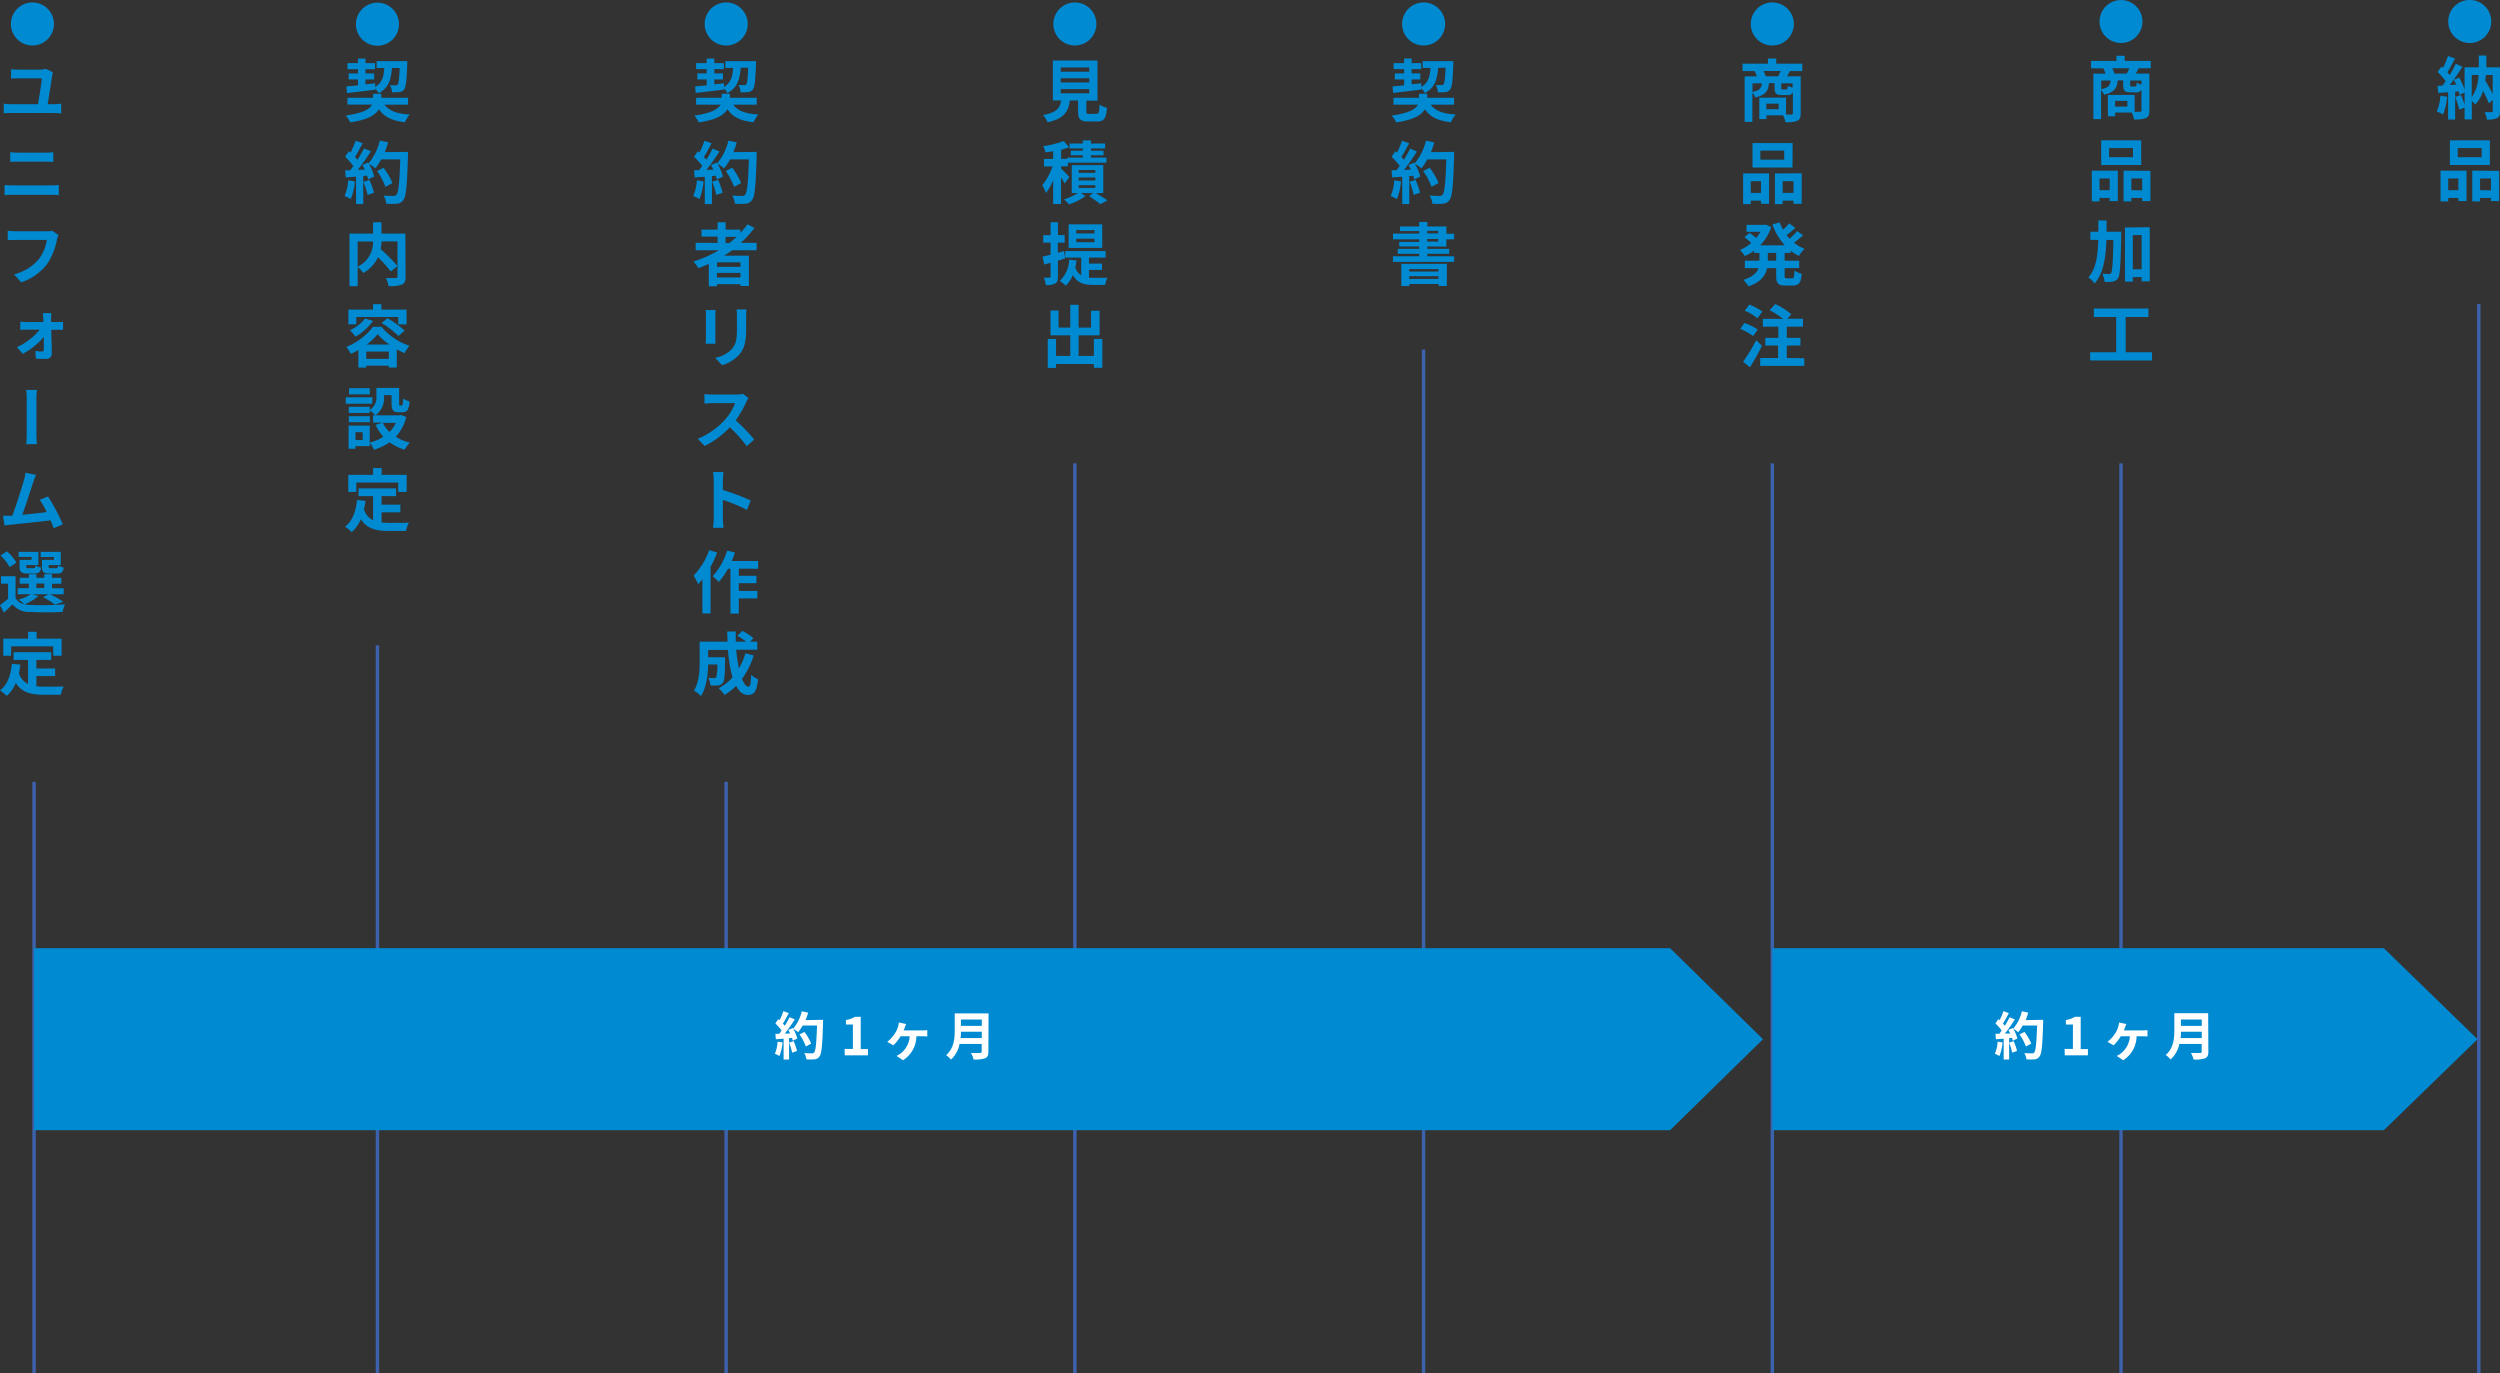 <svg xmlns="http://www.w3.org/2000/svg" viewBox="0 0 549.48 301.84"><rect x="0" y="0" width="549.48" height="301.84" fill="#333333" stroke="none"/><title>アセット 12</title><g id="レイヤー_2" data-name="レイヤー 2"><g id="design"><path d="M2.4,5.32A4.73,4.73,0,1,1,7.12,10,4.72,4.72,0,0,1,2.4,5.32Z" style="fill:#008ad2"/><path d="M12.07,22.9a10,10,0,0,0,1.38-.12v2.13c-.42,0-1-.07-1.38-.07H2.28c-.47,0-1,0-1.45.07V22.78a8.78,8.78,0,0,0,1.45.12H8.35c.27-1.59.78-4.72.83-5.68H4.09c-.58,0-1.13,0-1.66.06V15.22a14.93,14.93,0,0,0,1.65.09H8.73a4.62,4.62,0,0,0,1.36-.18l1.55.77a4,4,0,0,0-.17.66c-.18,1.33-.72,4.71-1,6.34Z" style="fill:#008ad2"/><path d="M1,40.66c.58.05,1.27.09,1.86.09h8.43a14.57,14.57,0,0,0,1.63-.09v2.25a16,16,0,0,0-1.63-.1H2.88c-.59,0-1.29,0-1.86.1Zm1.24-7.21a14.94,14.94,0,0,0,1.73.1h6.09a13.29,13.29,0,0,0,1.65-.1v2.14c-.44,0-1.14-.06-1.65-.06H4c-.55,0-1.24,0-1.74.06Z" style="fill:#008ad2"/><path d="M12.85,51.66a4.69,4.69,0,0,0-.33,1,15.1,15.1,0,0,1-2.17,5.4,12.16,12.16,0,0,1-5.68,4L3.1,60.3a10.6,10.6,0,0,0,5.46-3.36,9.48,9.48,0,0,0,1.73-4.2H3.43c-.67,0-1.36,0-1.73.06V50.71a16,16,0,0,0,1.73.12H10.3a4.42,4.42,0,0,0,1.14-.12Z" style="fill:#008ad2"/><path d="M12.66,70.78c.37,0,.94,0,1.2-.07v1.78l-1.14,0H11.26c.05,1.68.11,3.59.12,5.1a1.15,1.15,0,0,1-1.26,1.29c-.73,0-1.59,0-2.24-.07l-.11-1.67a11.18,11.18,0,0,0,1.47.12c.27,0,.39-.15.39-.46,0-.71,0-1.7,0-2.75A15.71,15.71,0,0,1,5,77.77L3.73,76.3a14,14,0,0,0,5-3.84H5.83c-.43,0-1,0-1.37.06V70.71c.33,0,.92.07,1.31.07H9.52l0-.73c0-.36-.06-.84-.11-1.23h1.9a8.2,8.2,0,0,0-.08,1.23l0,.73Z" style="fill:#008ad2"/><path d="M5.75,97.63A21.7,21.7,0,0,0,5.87,95c0-1,0-6,0-7.23a11.79,11.79,0,0,0-.13-2.06H8.14A12.64,12.64,0,0,0,8,87.78C8,89.05,8,94,8,95a23,23,0,0,0,.12,2.62Z" style="fill:#008ad2"/><path d="M11.8,116.1c-.18-.5-.42-1.1-.69-1.73-2.4.29-6.86.77-8.71.95L1,115.5l-.35-2.15H2.29l.41,0c.84-2.19,2.11-6.22,2.55-7.75a11,11,0,0,0,.34-1.7l2.34.48A17,17,0,0,0,7.3,106c-.48,1.44-1.68,5.19-2.4,7.15,1.79-.18,3.89-.4,5.37-.6a17.75,17.75,0,0,0-1.54-2.68l1.83-.75a44,44,0,0,1,3.24,6.12Z" style="fill:#008ad2"/><path d="M8.44,131a10.64,10.64,0,0,1-3,1.81,5.63,5.63,0,0,0,1.22.16,73,73,0,0,0,7.62-.14,7.56,7.56,0,0,0-.52,1.67c-1.91.1-5.22.13-7.1,0a4.71,4.71,0,0,1-3.93-1.68c-.57.6-1.15,1.18-1.87,1.83L0,133c.54-.4,1.2-.89,1.77-1.4v-3.31H.22v-1.64h3.2v4.8a2.87,2.87,0,0,0,1.93,1.35,9.88,9.88,0,0,0-1.26-1,9.24,9.24,0,0,0,2.66-1.2H3.9v-1.32H6.34v-1h-2V127h2v-.8H8v.8H9.73v-.8h1.7v.8h2.05v1.3H11.43v1H14v1.32H11a23.17,23.17,0,0,1,2.9,1.62l-1.82.66a15.27,15.27,0,0,0-2.61-1.63l1.14-.65H7.14Zm-6.32-6.36a10.79,10.79,0,0,0-2-2.56l1.41-.9a10.84,10.84,0,0,1,2.1,2.47Zm4.81-2.23H4.09V121.3H8.43v2.9H5.77v.31c0,.32.06.38.45.38H7.38c.3,0,.36-.09.42-.59a3.25,3.25,0,0,0,1.23.45c-.15,1-.56,1.31-1.46,1.31H6c-1.32,0-1.7-.35-1.7-1.55v-1.45H6.93ZM8,129.25H9.73v-1H8Zm3.85-6.82H8.94V121.3h4.42v2.9H10.68v.3c0,.33.07.39.45.39h1.21c.3,0,.36-.09.42-.6a4.1,4.1,0,0,0,1.25.45c-.15,1-.54,1.32-1.49,1.32h-1.6c-1.35,0-1.7-.35-1.7-1.55v-1.45h2.63Z" style="fill:#008ad2"/><path d="M8,150.83a13.33,13.33,0,0,0,1.71.1c.81,0,3.28,0,4.29-.05a6.54,6.54,0,0,0-.63,1.82H9.66c-2.78,0-4.83-.45-6.18-2.6a7.57,7.57,0,0,1-2,2.85A11.29,11.29,0,0,0,0,151.74c1.62-1.2,2.35-3.27,2.62-5.84l1.86.18c-.09.68-.19,1.31-.32,1.91a4,4,0,0,0,2,2.35v-5.29H3v-1.7h8.25v1.7H8v1.87h4.12v1.68H8Zm-5.57-6.71H.72v-3.75H6.17v-1.5H8.05v1.5h5.49v3.75H11.7v-2.06H2.47Z" style="fill:#008ad2"/><path d="M78.23,5.32A4.73,4.73,0,1,1,83,10.05,4.72,4.72,0,0,1,78.23,5.32Z" style="fill:#008ad2"/><path d="M84.52,23c1,1.38,2.73,2,5.52,2.18A7.38,7.38,0,0,0,89,26.88c-2.85-.35-4.58-1.19-5.72-2.87-.73,1.23-2.46,2.34-6.28,2.88a10.75,10.75,0,0,0-1-1.5c3.84-.52,5.28-1.45,5.77-2.4h-5.4v-1.5h5.63v-.88h1.8v.88h5.89V23Zm-8.39-4,2.55-.24V17.47H76.63V16.14h2.05v-.93H76.37V13.87h2.31v-1h1.65v1h2.1v1.34h-2.1v.93h1.91v1.33H80.33v1.07l2.13-.23,0,.8c1.53-.9,1.89-2.28,2-4.17H82.78v-1.5h6.73s0,.48,0,.67c-.14,3.6-.29,5-.68,5.54a1.41,1.41,0,0,1-1,.58,12.85,12.85,0,0,1-1.66.06,3.67,3.67,0,0,0-.47-1.59c.54.05,1,.05,1.25.05a.51.51,0,0,0,.46-.18c.21-.26.33-1.22.44-3.63H86.15c-.18,2.53-.73,4.39-2.91,5.56a4.12,4.12,0,0,0-.75-1v.21c-2.2.28-4.53.55-6.22.75Z" style="fill:#008ad2"/><path d="M78,39.88a13.69,13.69,0,0,1-.9,3.87,8.54,8.54,0,0,0-1.36-.64,11.08,11.08,0,0,0,.79-3.48Zm11.67-6.49s0,.6,0,.82c-.2,6.57-.41,8.94-1,9.74a1.85,1.85,0,0,1-1.44.82,14.24,14.24,0,0,1-2.34,0,4.26,4.26,0,0,0-.6-1.8c1,.09,1.8.09,2.21.09a.74.74,0,0,0,.63-.26c.45-.46.67-2.65.84-7.77H83.77A12.55,12.55,0,0,1,82.49,37a11.46,11.46,0,0,0-1.41-1,11.43,11.43,0,0,1,1.17,2.8l-1.35.63a7,7,0,0,0-.21-.81l-.85.06v6.17H78.26V38.83L76,39l-.15-1.56,1.11,0c.23-.29.47-.6.69-.93a13.62,13.62,0,0,0-1.8-2.06l.84-1.23.36.32a18.27,18.27,0,0,0,1.1-2.61l1.57.55c-.54,1-1.15,2.19-1.69,3,.19.21.37.44.52.63A23.45,23.45,0,0,0,80,32.62l1.52.63a48.09,48.09,0,0,1-2.87,4.07l1.52-.06c-.17-.36-.35-.72-.53-1l1.26-.55.11.18a12,12,0,0,0,2.47-5l1.83.39a17,17,0,0,1-.73,2.15Zm-8.47,6.15a17.21,17.21,0,0,1,1,2.82l-1.41.49A15.56,15.56,0,0,0,79.87,40Zm3.51,1.53a14.46,14.46,0,0,0-1.83-3.47l1.42-.72a14.13,14.13,0,0,1,1.95,3.36Z" style="fill:#008ad2"/><path d="M89.14,60.82c0,1-.2,1.46-.83,1.74a7.59,7.59,0,0,1-2.91.32,5.93,5.93,0,0,0-.58-1.77c.88,0,1.89,0,2.17,0s.38-.09.38-.36v-7.7h-3.5a11.43,11.43,0,0,1-.21,1.7,37,37,0,0,1,3.71,3.73L85.9,59.67a32,32,0,0,0-2.82-3.14A7.8,7.8,0,0,1,79.85,60a7.22,7.22,0,0,0-1.24-1.32v4.23H76.82V51.34H82V48.85h1.85v2.49h5.25Zm-10.53-2.2A6,6,0,0,0,82,53.08H78.61Z" style="fill:#008ad2"/><path d="M83.84,71.83A13.75,13.75,0,0,0,90,76a10.34,10.34,0,0,0-1.11,1.62c-.54-.24-1.11-.53-1.68-.84v4H85.43v-.41H80.5v.42H78.77V76.93a14.23,14.23,0,0,1-1.65.84,9,9,0,0,0-1-1.51A14.28,14.28,0,0,0,82,71.83Zm-5.53-.55H76.57V68.05H82v-1.2h1.83v1.2h5.53v3.23H87.53V69.67H78.31ZM82,70.54A12.61,12.61,0,0,1,78.14,74a10.78,10.78,0,0,0-1.23-1.42A8.84,8.84,0,0,0,80.24,70Zm3.46,8.33V77.28H80.5v1.59Zm.12-3.15A12.4,12.4,0,0,1,83,73.45a12.6,12.6,0,0,1-2.4,2.27Zm-.42-5.79a22.25,22.25,0,0,1,3.77,2.74l-1.35,1.17A20.37,20.37,0,0,0,83.87,71Z" style="fill:#008ad2"/><path d="M81.82,88.74H76V87.33h5.87Zm7.48,2.91A10,10,0,0,1,87,96a10.22,10.22,0,0,0,3.09,1.29,7.51,7.51,0,0,0-1.15,1.55,10.41,10.41,0,0,1-3.3-1.64,12,12,0,0,1-3.44,1.64,7.58,7.58,0,0,0-.93-1.55v.76H78.13v.59H76.61V93.54h4.65v3.73a9.5,9.5,0,0,0,3-1.29,10.34,10.34,0,0,1-1.72-2.59l1.53-.5H82v-1.6h.51a7.69,7.69,0,0,0-1.24-1.08v.57H76.66V89.41h4.62v.72a3.36,3.36,0,0,0,1.45-3.07V85.27h5v3.36c0,.42,0,.47.19.47h.38c.19,0,.25-.2.27-1.5a5.27,5.27,0,0,0,1.45.63c-.15,1.86-.54,2.38-1.54,2.38h-.87c-1.2,0-1.55-.46-1.55-2V86.85H84.41v.25a4.76,4.76,0,0,1-1.86,4.19h5.28l.3-.08Zm-8,1.15H76.66V91.47h4.62Zm0-6.13H76.72V85.32h4.53ZM79.72,95H78.13v1.72h1.59Zm4.42-2.06a7.43,7.43,0,0,0,1.46,2,7.24,7.24,0,0,0,1.41-2Z" style="fill:#008ad2"/><path d="M83.87,114.83a13.33,13.33,0,0,0,1.71.1c.81,0,3.29,0,4.29-.05a6.88,6.88,0,0,0-.63,1.82H85.49c-2.77,0-4.83-.45-6.18-2.6a7.47,7.47,0,0,1-2,2.85,11.29,11.29,0,0,0-1.47-1.21c1.62-1.2,2.36-3.27,2.63-5.84l1.86.18c-.09.68-.2,1.31-.33,1.91a4,4,0,0,0,2,2.35v-5.29h-3.2v-1.7h8.25v1.7H83.87v1.87H88v1.68H83.87Zm-5.56-6.71H76.55v-3.75H82v-1.5h1.89v1.5h5.49v3.75H87.53v-2.06H78.31Z" style="fill:#008ad2"/><path d="M154.88,5.32A4.73,4.73,0,1,1,159.6,10,4.72,4.72,0,0,1,154.88,5.32Z" style="fill:#008ad2"/><path d="M161.16,23c1,1.38,2.73,2,5.52,2.17a7.6,7.6,0,0,0-1.08,1.71c-2.85-.34-4.57-1.18-5.71-2.86-.74,1.23-2.46,2.34-6.29,2.88a8.46,8.46,0,0,0-1-1.5c3.84-.53,5.28-1.46,5.78-2.4H153v-1.5h5.62V20.6h1.8v.89h5.9V23Zm-8.38-4,2.55-.24V17.47h-2.06V16.13h2.06V15.2H153V13.87h2.31v-1H157v1h2.1V15.2H157v.93h1.9v1.34H157v1.06l2.13-.22v.79c1.53-.9,1.89-2.28,2-4.17h-1.71v-1.5h6.74s0,.48,0,.68c-.13,3.6-.28,5-.67,5.53a1.44,1.44,0,0,1-1.05.59,13.1,13.1,0,0,1-1.67.06,3.58,3.58,0,0,0-.46-1.59c.54,0,1,0,1.24,0a.54.54,0,0,0,.47-.18c.21-.25.33-1.21.43-3.63H162.8c-.18,2.54-.74,4.4-2.91,5.57a4.64,4.64,0,0,0-.75-1v.21c-2.21.29-4.53.56-6.23.75Z" style="fill:#008ad2"/><path d="M154.64,39.88a14,14,0,0,1-.9,3.87,9.11,9.11,0,0,0-1.37-.65,10.74,10.74,0,0,0,.8-3.48Zm11.67-6.5s0,.6,0,.83c-.19,6.57-.4,8.94-1,9.73a1.86,1.86,0,0,1-1.44.83,14.4,14.4,0,0,1-2.34,0,4.26,4.26,0,0,0-.6-1.8c.94.09,1.8.09,2.2.09a.75.75,0,0,0,.63-.25c.45-.47.68-2.66.84-7.77h-4.14A12.17,12.17,0,0,1,159.14,37a11.46,11.46,0,0,0-1.41-1,12.51,12.51,0,0,1,1.17,2.81l-1.35.63q-.08-.36-.21-.81l-.86.06v6.16h-1.57v-6l-2.22.15-.15-1.56,1.11-.05c.22-.28.46-.6.69-.93a14.69,14.69,0,0,0-1.8-2l.84-1.23.36.31a17.71,17.71,0,0,0,1.09-2.61l1.58.56c-.54,1-1.16,2.19-1.7,3a7.1,7.1,0,0,1,.53.63,23.45,23.45,0,0,0,1.38-2.46l1.51.63a48.5,48.5,0,0,1-2.86,4.06l1.51-.06a11,11,0,0,0-.52-1l1.26-.56.1.18a11.9,11.9,0,0,0,2.48-5l1.83.39a17.43,17.43,0,0,1-.74,2.14Zm-8.48,6.15a17,17,0,0,1,1,2.82l-1.41.5a15,15,0,0,0-.89-2.9Zm3.51,1.53a13.89,13.89,0,0,0-1.83-3.46l1.43-.72a14.08,14.08,0,0,1,1.95,3.36Z" style="fill:#008ad2"/><path d="M160.92,55c-.58.42-1.15.81-1.77,1.2h5.45v6.66h-1.86v-.39h-5.16v.45h-1.79V58c-.75.33-1.53.66-2.29.94a9.87,9.87,0,0,0-1.1-1.47A26.22,26.22,0,0,0,158,55h-5.1V53.38h4.82V52h-3.53V50.47h3.53V48.85h1.77v1.62h3.25v.73a18.39,18.39,0,0,0,1.55-1.9l1.53.78a22.47,22.47,0,0,1-3,3.3h3.48V55Zm1.82,2.66h-5.16v1h5.16Zm0,3.33v-1h-5.16v1Zm-3.27-7.56h.82c.57-.44,1.11-.89,1.62-1.37h-2.44Z" style="fill:#008ad2"/><path d="M157.28,68.15c0,.33-.05.66-.05,1.11v5c0,.38,0,1,.05,1.29H155.1c0-.28.06-.85.06-1.29v-5a9,9,0,0,0-.06-1.11Zm6.78-.13c0,.42-.06.9-.06,1.48v2.91c0,3.17-.6,4.53-1.71,5.73a8.38,8.38,0,0,1-3.57,2.13l-1.53-1.62a6.74,6.74,0,0,0,3.58-1.86c1-1.09,1.2-2.2,1.2-4.5V69.5a10.48,10.48,0,0,0-.09-1.48Z" style="fill:#008ad2"/><path d="M164.51,87.47a6.62,6.62,0,0,0-.51.92,21.72,21.72,0,0,1-2.31,4,36.65,36.65,0,0,1,4.09,4.22l-1.66,1.45a30.21,30.21,0,0,0-3.71-4.15,19.45,19.45,0,0,1-5.53,4.11l-1.52-1.58a16.37,16.37,0,0,0,6-4.21,11.88,11.88,0,0,0,2.21-3.62h-5c-.61,0-1.42.09-1.74.11v-2.1a16.6,16.6,0,0,0,1.74.1h5.18a6.18,6.18,0,0,0,1.53-.16Z" style="fill:#008ad2"/><path d="M164.19,112.07a39.37,39.37,0,0,0-5.31-2.2V114c0,.42.08,1.44.14,2h-2.3a15.43,15.43,0,0,0,.15-2v-8.46a10.92,10.92,0,0,0-.16-1.79H159c0,.53-.12,1.17-.12,1.79v2.16A48.44,48.44,0,0,1,165,110Z" style="fill:#008ad2"/><path d="M157.62,121.45a23,23,0,0,1-1.44,3.12v10.27h-1.8v-7.5c-.31.38-.63.75-.93,1.08a11.55,11.55,0,0,0-1-1.9,15.54,15.54,0,0,0,3.42-5.61Zm4.76,3.54v1.57h3.88v1.62h-3.88v1.7h4.08v1.65h-4.08v3.33h-1.83V125H160a16.39,16.39,0,0,1-2,2.91,12.6,12.6,0,0,0-1.36-1.25,15,15,0,0,0,3.18-5.65l1.72.43a18.38,18.38,0,0,1-.73,1.86h5.82V125Z" style="fill:#008ad2"/><path d="M165.66,144.07a17.22,17.22,0,0,1-2.58,5.14c.44,1.08.92,1.71,1.4,1.71s.54-.75.61-2.62a4.82,4.82,0,0,0,1.52,1c-.29,2.78-.89,3.44-2.28,3.44-1.05,0-1.88-.75-2.54-2a12.72,12.72,0,0,1-2.53,2,11.81,11.81,0,0,0-1.29-1.47A11.64,11.64,0,0,0,161,148.9a31.47,31.47,0,0,1-1-6.05h-4.35v1.61h3.71s0,.46,0,.67c0,3.15-.13,4.49-.48,4.92a1.38,1.38,0,0,1-1,.6,12.5,12.5,0,0,1-1.73,0,4,4,0,0,0-.49-1.67c.54.05,1.05.06,1.29.06a.49.49,0,0,0,.45-.18,8.42,8.42,0,0,0,.25-2.82h-2c-.06,2.19-.37,5.12-1.6,6.95a7.68,7.68,0,0,0-1.52-1.22c1.14-1.8,1.25-4.41,1.25-6.36v-4.38h6.12c0-.73-.06-1.47-.06-2.22h1.87q0,1.13,0,2.22H164a19,19,0,0,0-1.92-1.3l1.08-1.07a12.29,12.29,0,0,1,2.44,1.61l-.72.76h1.56v1.77h-4.63a33.39,33.39,0,0,0,.6,4.11,15.21,15.21,0,0,0,1.44-3.33Z" style="fill:#008ad2"/><path d="M231.52,5.32A4.73,4.73,0,1,1,236.25,10,4.72,4.72,0,0,1,231.52,5.32Z" style="fill:#008ad2"/><path d="M241,25c.51,0,.6-.25.68-2a5.78,5.78,0,0,0,1.63.7c-.19,2.37-.66,3-2.14,3h-2c-1.79,0-2.21-.54-2.21-2.22v-2.4h-1.81c-.32,2.38-1.2,4-4.91,4.8a5.37,5.37,0,0,0-1-1.59c3.08-.57,3.72-1.58,4-3.21h-1.83V13.31h9.81v8.81h-2.45V24.5c0,.48.09.54.66.54Zm-7.86-9.24h6.27v-.93h-6.27Zm0,2.37h6.27v-.93h-6.27Zm0,2.39h6.27v-.93h-6.27Z" style="fill:#008ad2"/><path d="M234,40.34c-.16-.34-.48-.85-.79-1.35v5.85h-1.74v-5.2a13.86,13.86,0,0,1-1.56,2.79,8.92,8.92,0,0,0-.83-1.7,14.82,14.82,0,0,0,2.27-4.14h-1.88V34.93h2V33.25c-.59.09-1.16.16-1.7.22a6.7,6.7,0,0,0-.48-1.36,19.86,19.86,0,0,0,4.5-1.11L235,32.36a13.65,13.65,0,0,1-1.77.54v2h1.39v-.26H238v-.51h-2.65v-1H238v-.51h-2.92V31.54H238v-.68h1.79v.68h3.1v1.08h-3.1v.51h2.76v1h-2.76v.51h3.4v1.11h-8.49v.81h-1.48v.48c.48.45,1.56,1.56,1.81,1.88Zm6.86,2.1c.91.54,1.95,1.17,2.55,1.59l-1.56.84a26.16,26.16,0,0,0-2.48-1.75l.93-.68h-2.73l1,.66a13.24,13.24,0,0,1-3.6,1.82c-.27-.32-.77-.8-1.1-1.11a11.71,11.71,0,0,0,3-1.37h-1.31V36.29h6.93v6.15ZM237.1,38h3.65v-.63H237.1Zm0,1.66h3.65V39H237.1Zm0,1.65h3.65V40.7H237.1Z" style="fill:#008ad2"/><path d="M232.53,57.28v3.49c0,.83-.14,1.26-.59,1.53a3.74,3.74,0,0,1-2.07.35,5.88,5.88,0,0,0-.46-1.64,12.18,12.18,0,0,0,1.24,0c.18,0,.26-.06.26-.25v-3c-.5.13-.95.27-1.38.39l-.41-1.73c.51-.1,1.11-.27,1.79-.43V53.33h-1.62V51.68h1.62V48.85h1.62v2.83H234v1.65h-1.5v2.22l1.35-.36.24,1.61Zm6.82,3.78c.35,0,.68,0,1.05,0h3a5.26,5.26,0,0,0-.48,1.56h-2.61c-2,0-3.48-.36-4.5-2.18a6.66,6.66,0,0,1-1.58,2.36,9.15,9.15,0,0,0-1.3-1.07A6.68,6.68,0,0,0,235,57.07l1.62.19a12.87,12.87,0,0,1-.28,1.52,3.33,3.33,0,0,0,1.3,1.75V56.62h-3.52V55.18H243v1.44h-3.66v1.32h2.87v1.39h-2.87Zm2.91-6.57h-7.38V49.31h7.38Zm-1.71-3.93h-4v.75h4Zm0,1.9h-4v.77h4Z" style="fill:#008ad2"/><path d="M242.28,74.5v6.34h-1.86V80h-8.31v.87h-1.82V74.5h1.82v3.73h3.13V73.7h-4.35V68.26h1.77V72h2.58V67h1.83v5h2.73v-3.7h1.88V73.7h-4.61v4.53h3.35V74.5Z" style="fill:#008ad2"/><path d="M538.1,4.72a4.73,4.73,0,1,1,4.72,4.73A4.72,4.72,0,0,1,538.1,4.72Z" style="fill:#008ad2"/><path d="M537.86,21.28a13.69,13.69,0,0,1-.9,3.87,8.25,8.25,0,0,0-1.37-.64,10.8,10.8,0,0,0,.8-3.48Zm11.62,3.15c0,.81-.13,1.26-.64,1.53a5,5,0,0,1-2.24.32,5.43,5.43,0,0,0-.49-1.64c.61,0,1.31,0,1.51,0s.26-.06.26-.27V21.94l-.83.8a29.09,29.09,0,0,0-1.3-2.78A6.94,6.94,0,0,1,544,23a3.93,3.93,0,0,0-.71-.83v4.08H541.7V23.65l-1.19.44a16.61,16.61,0,0,0-.87-2.79l1.27-.39a17.65,17.65,0,0,1,.79,2.17V20.34l-1.12.51c-.05-.23-.11-.48-.2-.77l-.76.06v6.14h-1.55v-6l-2.17.13-.15-1.54,1.08-.05c.22-.28.46-.61.7-1a15,15,0,0,0-1.77-2l.86-1.21.34.3a18.86,18.86,0,0,0,1.09-2.61l1.55.57c-.54,1-1.14,2.19-1.68,3,.18.21.36.41.51.6A25.26,25.26,0,0,0,539.76,14l1.46.68c-.83,1.3-1.86,2.82-2.8,4l1.44-.06c-.17-.37-.35-.75-.53-1.08l1.18-.49a14.34,14.34,0,0,1,1.19,2.65v-4.9h3.12c0-.83,0-1.68,0-2.6h1.66c0,.9,0,1.77,0,2.6h3Zm-6.21-3.06a9,9,0,0,0,1.48-4.89h-1.48Zm3.1-4.89c0,.41-.08.81-.14,1.2.58,1,1.2,2.06,1.65,3v-4.2Z" style="fill:#008ad2"/><path d="M536.41,37.51h5.71v6.68h-1.79v-.68H538.1v.75h-1.69Zm1.69,1.71V41.8h2.23V39.22Zm9.16-2.95h-8.79V30.84h8.79Zm-1.81-3.72H540.2v2h5.25Zm3.84,5V44.2h-1.8v-.69H545.1v.75h-1.71V37.51Zm-1.8,4.29V39.22H545.1V41.8Z" style="fill:#008ad2"/><path d="M308.17,5.32A4.73,4.73,0,1,1,312.89,10,4.72,4.72,0,0,1,308.17,5.32Z" style="fill:#008ad2"/><path d="M314.45,23c1,1.38,2.73,2,5.52,2.17a7.6,7.6,0,0,0-1.08,1.71c-2.85-.34-4.57-1.18-5.71-2.86-.74,1.23-2.46,2.34-6.29,2.88a8.46,8.46,0,0,0-1-1.5c3.84-.53,5.28-1.46,5.78-2.4h-5.4v-1.5h5.62V20.6h1.8v.89h5.9V23Zm-8.38-4,2.55-.24V17.47h-2.06V16.13h2.06V15.2h-2.31V13.87h2.31v-1h1.65v1h2.1V15.2h-2.1v.93h1.9v1.34h-1.9v1.06l2.13-.22v.79c1.53-.9,1.89-2.28,2-4.17h-1.71v-1.5h6.74s0,.48,0,.68c-.13,3.6-.28,5-.67,5.53a1.44,1.44,0,0,1-1.05.59,13.1,13.1,0,0,1-1.67.06,3.58,3.58,0,0,0-.46-1.59c.54,0,1,0,1.24,0a.54.54,0,0,0,.47-.18c.21-.25.33-1.21.43-3.63h-1.63c-.18,2.54-.74,4.4-2.91,5.57a4.64,4.64,0,0,0-.75-1v.21c-2.21.29-4.53.56-6.23.75Z" style="fill:#008ad2"/><path d="M307.93,39.88a14,14,0,0,1-.9,3.87,9.11,9.11,0,0,0-1.37-.65,10.74,10.74,0,0,0,.8-3.48Zm11.67-6.5s0,.6,0,.83c-.19,6.57-.4,8.94-1,9.73a1.86,1.86,0,0,1-1.44.83,14.4,14.4,0,0,1-2.34,0,4.26,4.26,0,0,0-.6-1.8c.94.09,1.8.09,2.2.09a.75.75,0,0,0,.63-.25c.45-.47.68-2.66.84-7.77H313.7A12.17,12.17,0,0,1,312.43,37,11.46,11.46,0,0,0,311,36a12.51,12.51,0,0,1,1.17,2.81l-1.35.63q-.07-.36-.21-.81l-.86.06v6.16H308.2v-6L306,39l-.15-1.56,1.11-.05c.22-.28.46-.6.69-.93a14.69,14.69,0,0,0-1.8-2l.84-1.23.36.31a17.71,17.71,0,0,0,1.09-2.61l1.58.56c-.54,1-1.16,2.19-1.7,3a7.1,7.1,0,0,1,.53.63,23.45,23.45,0,0,0,1.38-2.46l1.51.63a48.5,48.5,0,0,1-2.86,4.06l1.51-.06a11,11,0,0,0-.52-1l1.26-.56.1.18a11.9,11.9,0,0,0,2.48-5l1.83.39a17.43,17.43,0,0,1-.74,2.14Zm-8.48,6.15a17,17,0,0,1,1,2.82l-1.41.5a15,15,0,0,0-.89-2.9Zm3.51,1.53a13.89,13.89,0,0,0-1.83-3.46l1.43-.72a14.08,14.08,0,0,1,1.95,3.36Z" style="fill:#008ad2"/><path d="M313.72,54.17v.53h4.8v1.08h-4.8v.54h5.89v1.24H306.16V56.32h5.77v-.54h-4.72V54.7h4.72v-.53h-4.39v-1h4.39v-.57h-5.76V51.34h5.76v-.56H307.7v-1h4.23v-1h1.79v1h4.18v1.59h1.71v1.23H317.9v1.6ZM308,58h10v4.86h-1.8v-.44h-6.42v.45H308Zm1.73,1.14v.54h6.42v-.54Zm6.42,2.16v-.59h-6.42v.59Zm-2.46-10h2.41v-.56h-2.41Zm0,1.8h2.41v-.57h-2.41Z" style="fill:#008ad2"/><path d="M384.81,5.32A4.73,4.73,0,1,1,389.54,10,4.72,4.72,0,0,1,384.81,5.32Z" style="fill:#008ad2"/><path d="M393.44,15.61c-.24.44-.47.84-.66,1.17h3v8.13c0,.89-.18,1.37-.76,1.65a6.72,6.72,0,0,1-2.6.3,6.9,6.9,0,0,0-.51-1.51h-3.66v.82h-1.57V21.46h5.88v3.72c.52,0,1,0,1.17,0s.33-.08.33-.3V20.29a1.16,1.16,0,0,1-1.2.6h-1.22c-1.33,0-1.6-.4-1.6-1.62v-1H388.8c-.13,1.67-.69,2.63-3,3.15a3.49,3.49,0,0,0-.64-1.05v6.42h-1.7v-10h2.67a11.84,11.84,0,0,0-.46-1.17H383V14h5.58V12.87h1.82V14h5.73v1.62Zm-8.25,4.59c1.6-.31,1.95-.85,2.05-1.89h-2.05Zm5.62-3.42c.18-.36.39-.78.56-1.17h-3.75a7.63,7.63,0,0,1,.48,1.17Zm.12,6h-2.7V24h2.7ZM394,18.31h-2.49v1c0,.31,0,.36.3.36h.78c.25,0,.31-.11.36-.83a4,4,0,0,0,1.05.42Z" style="fill:#008ad2"/><path d="M383.12,38.11h5.71v6.68h-1.78v-.68h-2.24v.75h-1.69Zm1.69,1.71V42.4h2.24V39.82Zm9.17-3h-8.79V31.44H394Zm-1.82-3.72h-5.25v2h5.25Zm3.84,5V44.8h-1.8v-.69h-2.38v.75h-1.71V38.11Zm-1.8,4.29V39.82h-2.38V42.4Z" style="fill:#008ad2"/><path d="M392.25,55.6v1.7h3.2v1.63h-3.2v1.62c0,.54.06.63.48.63h1.16c.39,0,.46-.3.52-1.71a4.6,4.6,0,0,0,1.61.71c-.18,2-.65,2.58-2,2.58h-1.63c-1.62,0-2-.53-2-2.19V58.93h-2c-.33,1.58-1.32,3.06-4.09,4a7.25,7.25,0,0,0-1.14-1.42c2.07-.63,3-1.56,3.34-2.57h-3V57.3h3.21V55.6H385.5v-.49a12.55,12.55,0,0,1-2,1.18,8.2,8.2,0,0,0-1.08-1.35,9.34,9.34,0,0,0,2.49-1.54,16.23,16.23,0,0,0-1.49-1.28l1.13-.93c.45.32,1,.75,1.44,1.11a8.36,8.36,0,0,0,.94-1.35h-3.06V49.42h3.92l.31-.06,1.2.56a10.31,10.31,0,0,1-2.44,4h5.43a13.72,13.72,0,0,1-2.73-4.59l1.6-.45a10.59,10.59,0,0,0,.75,1.6,14.24,14.24,0,0,0,1.34-1.39l1.35,1c-.62.55-1.31,1.14-1.92,1.59.21.27.43.52.67.78A14.53,14.53,0,0,0,395,50.79l1.31.93c-.62.55-1.34,1.15-2,1.62a9.25,9.25,0,0,0,2.32,1.36,6.83,6.83,0,0,0-1.23,1.55,10.43,10.43,0,0,1-1.84-1.13v.48Zm-1.86,0h-1.84v1.7h1.84Z" style="fill:#008ad2"/><path d="M385.34,73.87a11.69,11.69,0,0,0-2.85-1.57L383.4,71a12.29,12.29,0,0,1,2.93,1.42ZM387.27,76c-.79,1.56-1.74,3.27-2.64,4.72l-1.51-1.2A38.83,38.83,0,0,0,386,74.76Zm-1-6.06a11.11,11.11,0,0,0-2.79-1.65l1-1.34a11.92,11.92,0,0,1,2.87,1.53Zm10.29,8.79v1.68h-9.68V78.69h3.93V75.94H388V74.26h2.86V71.8h-3.4V70.09h4.44a16.36,16.36,0,0,0-2.93-1.89l1.19-1.38a15,15,0,0,1,3.55,2.24l-.87,1h3.45V71.8h-3.57v2.46h3v1.68h-3v2.75Z" style="fill:#008ad2"/><path d="M461.46,4.72a4.72,4.72,0,1,1,4.72,4.73A4.72,4.72,0,0,1,461.46,4.72Z" style="fill:#008ad2"/><path d="M470.08,15c-.24.44-.46.84-.66,1.17h3v8.13c0,.89-.18,1.37-.77,1.65a6.72,6.72,0,0,1-2.6.3,6.85,6.85,0,0,0-.5-1.51h-3.66v.82H463.3V20.86h5.88v3.72c.53,0,1,0,1.17,0s.33-.08.33-.3V19.69a1.15,1.15,0,0,1-1.2.6h-1.21c-1.34,0-1.61-.4-1.61-1.62v-1h-1.21c-.14,1.67-.69,2.63-3,3.15a3.75,3.75,0,0,0-.65-1.05v6.42h-1.69v-10h2.67a9.85,9.85,0,0,0-.47-1.17h-2.71V13.39h5.58V12.27H467v1.12h5.73V15Zm-8.25,4.59c1.61-.31,1.95-.85,2.06-1.89h-2.06Zm5.63-3.42c.18-.36.39-.78.55-1.17h-3.75a6.74,6.74,0,0,1,.48,1.17Zm.12,6h-2.7v1.26h2.7Zm3.1-4.47h-2.49v.95c0,.31.05.36.3.36h.78c.26,0,.31-.11.36-.83a4.33,4.33,0,0,0,1.05.42Z" style="fill:#008ad2"/><path d="M459.76,37.51h5.72v6.68h-1.79v-.68h-2.23v.75h-1.7Zm1.7,1.71V41.8h2.23V39.22Zm9.16-2.95h-8.79V30.84h8.79Zm-1.81-3.72h-5.25v2h5.25Zm3.84,5V44.2h-1.81v-.69h-2.38v.75h-1.71V37.51Zm-1.81,4.29V39.22h-2.38V41.8Z" style="fill:#008ad2"/><path d="M466.23,50.94s0,.58,0,.81c-.13,6.39-.24,8.68-.7,9.37a1.63,1.63,0,0,1-1.16.77,8.4,8.4,0,0,1-1.81.06,4.38,4.38,0,0,0-.51-1.79c.6.05,1.14.06,1.42.06A.54.54,0,0,0,464,60c.29-.4.41-2.26.5-7.27h-1.52c-.15,4-.67,7.36-2.61,9.58A4.73,4.73,0,0,0,459,61c1.68-1.91,2.08-4.77,2.19-8.28h-1.74V50.94h1.75c0-.8,0-1.62,0-2.48H463c0,.84,0,1.67,0,2.48Zm6.27-1V61.84h-1.79v-.93h-1.93v1h-1.73V50Zm-1.79,9.23V51.67h-1.93v7.52Z" style="fill:#008ad2"/><path d="M473,77.43v1.8H459.4v-1.8h5.72V69.67h-4.91V67.81h12v1.86h-5v7.76Z" style="fill:#008ad2"/><line x1="7.49" y1="171.84" x2="7.49" y2="301.84" style="fill:none;stroke:#3d62ad;stroke-miterlimit:10;stroke-width:0.75px"/><line x1="82.96" y1="141.84" x2="82.96" y2="301.84" style="fill:none;stroke:#3d62ad;stroke-miterlimit:10;stroke-width:0.75px"/><line x1="159.6" y1="171.84" x2="159.6" y2="301.84" style="fill:none;stroke:#3d62ad;stroke-miterlimit:10;stroke-width:0.75px"/><line x1="236.25" y1="101.84" x2="236.25" y2="301.84" style="fill:none;stroke:#3d62ad;stroke-miterlimit:10;stroke-width:0.75px"/><line x1="312.89" y1="76.84" x2="312.89" y2="301.84" style="fill:none;stroke:#3d62ad;stroke-miterlimit:10;stroke-width:0.75px"/><line x1="389.54" y1="101.84" x2="389.54" y2="301.84" style="fill:none;stroke:#3d62ad;stroke-miterlimit:10;stroke-width:0.75px"/><line x1="466.18" y1="101.84" x2="466.18" y2="301.84" style="fill:none;stroke:#3d62ad;stroke-miterlimit:10;stroke-width:0.75px"/><line x1="544.82" y1="66.84" x2="544.82" y2="301.84" style="fill:none;stroke:#3d62ad;stroke-miterlimit:10;stroke-width:0.75px"/><polygon points="367.08 248.41 7.49 248.41 7.49 208.41 367.08 208.41 387.49 228.41 367.08 248.41" style="fill:#008ad2"/><path d="M172,229.1a10.08,10.08,0,0,1-.69,3,8.36,8.36,0,0,0-1-.49,8.27,8.27,0,0,0,.61-2.65Zm8.9-4.95s0,.45,0,.63c-.15,5-.31,6.82-.79,7.42a1.4,1.4,0,0,1-1.1.63,11,11,0,0,1-1.78,0,3.27,3.27,0,0,0-.46-1.38c.72.07,1.37.07,1.68.07a.55.55,0,0,0,.48-.19c.35-.36.52-2,.65-5.93h-3.16a9.5,9.5,0,0,1-1,1.48,9,9,0,0,0-1.07-.76,9.32,9.32,0,0,1,.89,2.14l-1,.48a5.19,5.19,0,0,0-.16-.62l-.65.05v4.7h-1.2V228.3l-1.7.12-.11-1.2.84,0c.18-.22.36-.46.53-.71a10.92,10.92,0,0,0-1.37-1.57l.64-.94.27.24a12.85,12.85,0,0,0,.84-2l1.2.43c-.41.79-.88,1.67-1.29,2.31.15.16.28.33.4.48a17.53,17.53,0,0,0,1.05-1.88l1.16.48a36,36,0,0,1-2.19,3.1l1.16,0c-.13-.28-.27-.55-.4-.79l1-.42.08.13a9.22,9.22,0,0,0,1.89-3.81l1.39.3a13.2,13.2,0,0,1-.56,1.64Zm-6.46,4.69a13.11,13.11,0,0,1,.74,2.15l-1.07.38a11.94,11.94,0,0,0-.68-2.21Zm2.68,1.17a11,11,0,0,0-1.4-2.65l1.09-.55a10.94,10.94,0,0,1,1.48,2.57Z" style="fill:#fff"/><path d="M185.64,230.54h1.82v-5.35h-1.53v-1a5.53,5.53,0,0,0,2-.71h1.25v7.1h1.59v1.37h-5.1Z" style="fill:#fff"/><path d="M202.81,226.47a7.27,7.27,0,0,0,1-.06v1.4a9.94,9.94,0,0,0-1-.05h-1.4a6.25,6.25,0,0,1-2.94,5.27l-1.42-.95a5.08,5.08,0,0,0,1-.61,5.14,5.14,0,0,0,1.89-3.71h-2a10.24,10.24,0,0,1-1.58,2l-1.34-.77a7.79,7.79,0,0,0,1.74-1.95,5.38,5.38,0,0,0,.64-1.46,4.57,4.57,0,0,0,.16-.84l1.6.33c-.1.26-.19.47-.26.68s-.18.47-.31.73Z" style="fill:#fff"/><path d="M217.24,231.16c0,.83-.2,1.21-.73,1.44a6.87,6.87,0,0,1-2.52.27,5.65,5.65,0,0,0-.58-1.43c.8,0,1.77,0,2,0s.36-.09.36-.33v-1.66H210.9A6.14,6.14,0,0,1,209,232.9a5.14,5.14,0,0,0-1.05-1c1.73-1.48,1.89-3.67,1.89-5.4v-3.77h7.44Zm-1.45-3v-1.39H211.2c0,.43,0,.91-.08,1.39Zm-4.59-4.08v1.39h4.59v-1.39Z" style="fill:#fff"/><polygon points="523.95 248.41 389.54 248.41 389.54 208.41 523.95 208.41 544.54 228.41 523.95 248.41" style="fill:#008ad2"/><path d="M440.15,229.1a10.08,10.08,0,0,1-.69,3,8.36,8.36,0,0,0-1-.49,8,8,0,0,0,.61-2.65Zm8.91-4.95s0,.45,0,.63c-.14,5-.3,6.82-.79,7.42a1.39,1.39,0,0,1-1.09.63,11.11,11.11,0,0,1-1.79,0,3.27,3.27,0,0,0-.46-1.38c.72.07,1.38.07,1.68.07a.58.58,0,0,0,.49-.19c.34-.36.51-2,.64-5.93h-3.16a9.5,9.5,0,0,1-1,1.48,8.25,8.25,0,0,0-1.07-.76,8.89,8.89,0,0,1,.89,2.14l-1,.48a5.19,5.19,0,0,0-.16-.62l-.65.05v4.7h-1.2V228.3l-1.7.12-.11-1.2.85,0c.17-.22.35-.46.52-.71a10.92,10.92,0,0,0-1.37-1.57l.64-.94.27.24a11.94,11.94,0,0,0,.84-2l1.2.43c-.41.79-.88,1.67-1.29,2.31a5.35,5.35,0,0,1,.4.48,17.53,17.53,0,0,0,1.05-1.88l1.16.48a33.9,33.9,0,0,1-2.19,3.1l1.16,0c-.13-.28-.26-.55-.4-.79l1-.42.08.13a9.11,9.11,0,0,0,1.89-3.81l1.39.3a13.2,13.2,0,0,1-.56,1.64Zm-6.47,4.69a12.23,12.23,0,0,1,.74,2.15l-1.07.38a11.22,11.22,0,0,0-.68-2.21Zm2.68,1.17a10.68,10.68,0,0,0-1.4-2.65l1.09-.55a11,11,0,0,1,1.49,2.57Z" style="fill:#fff"/><path d="M453.79,230.54h1.82v-5.35h-1.54v-1a5.53,5.53,0,0,0,2-.71h1.25v7.1h1.59v1.37h-5.09Z" style="fill:#fff"/><path d="M471,226.47a7.27,7.27,0,0,0,1-.06v1.4a9.82,9.82,0,0,0-1-.05h-1.4a6.25,6.25,0,0,1-2.94,5.27l-1.42-.95a4.82,4.82,0,0,0,1-.61,5.14,5.14,0,0,0,1.89-3.71h-2a9.88,9.88,0,0,1-1.58,2l-1.34-.77a7.6,7.6,0,0,0,1.74-1.95,5.08,5.08,0,0,0,.64-1.46,4.57,4.57,0,0,0,.16-.84l1.6.33c-.1.26-.19.47-.26.68s-.18.47-.31.73Z" style="fill:#fff"/><path d="M485.38,231.16c0,.83-.2,1.21-.72,1.44a6.9,6.9,0,0,1-2.53.27,5.65,5.65,0,0,0-.58-1.43c.81,0,1.77,0,2,0s.36-.09.36-.33v-1.66H479a6.14,6.14,0,0,1-1.94,3.42,4.89,4.89,0,0,0-1.05-1c1.73-1.48,1.89-3.67,1.89-5.4v-3.77h7.44Zm-1.45-3v-1.39h-4.58c0,.43,0,.91-.08,1.39Zm-4.58-4.08v1.39h4.58v-1.39Z" style="fill:#fff"/></g></g></svg>
